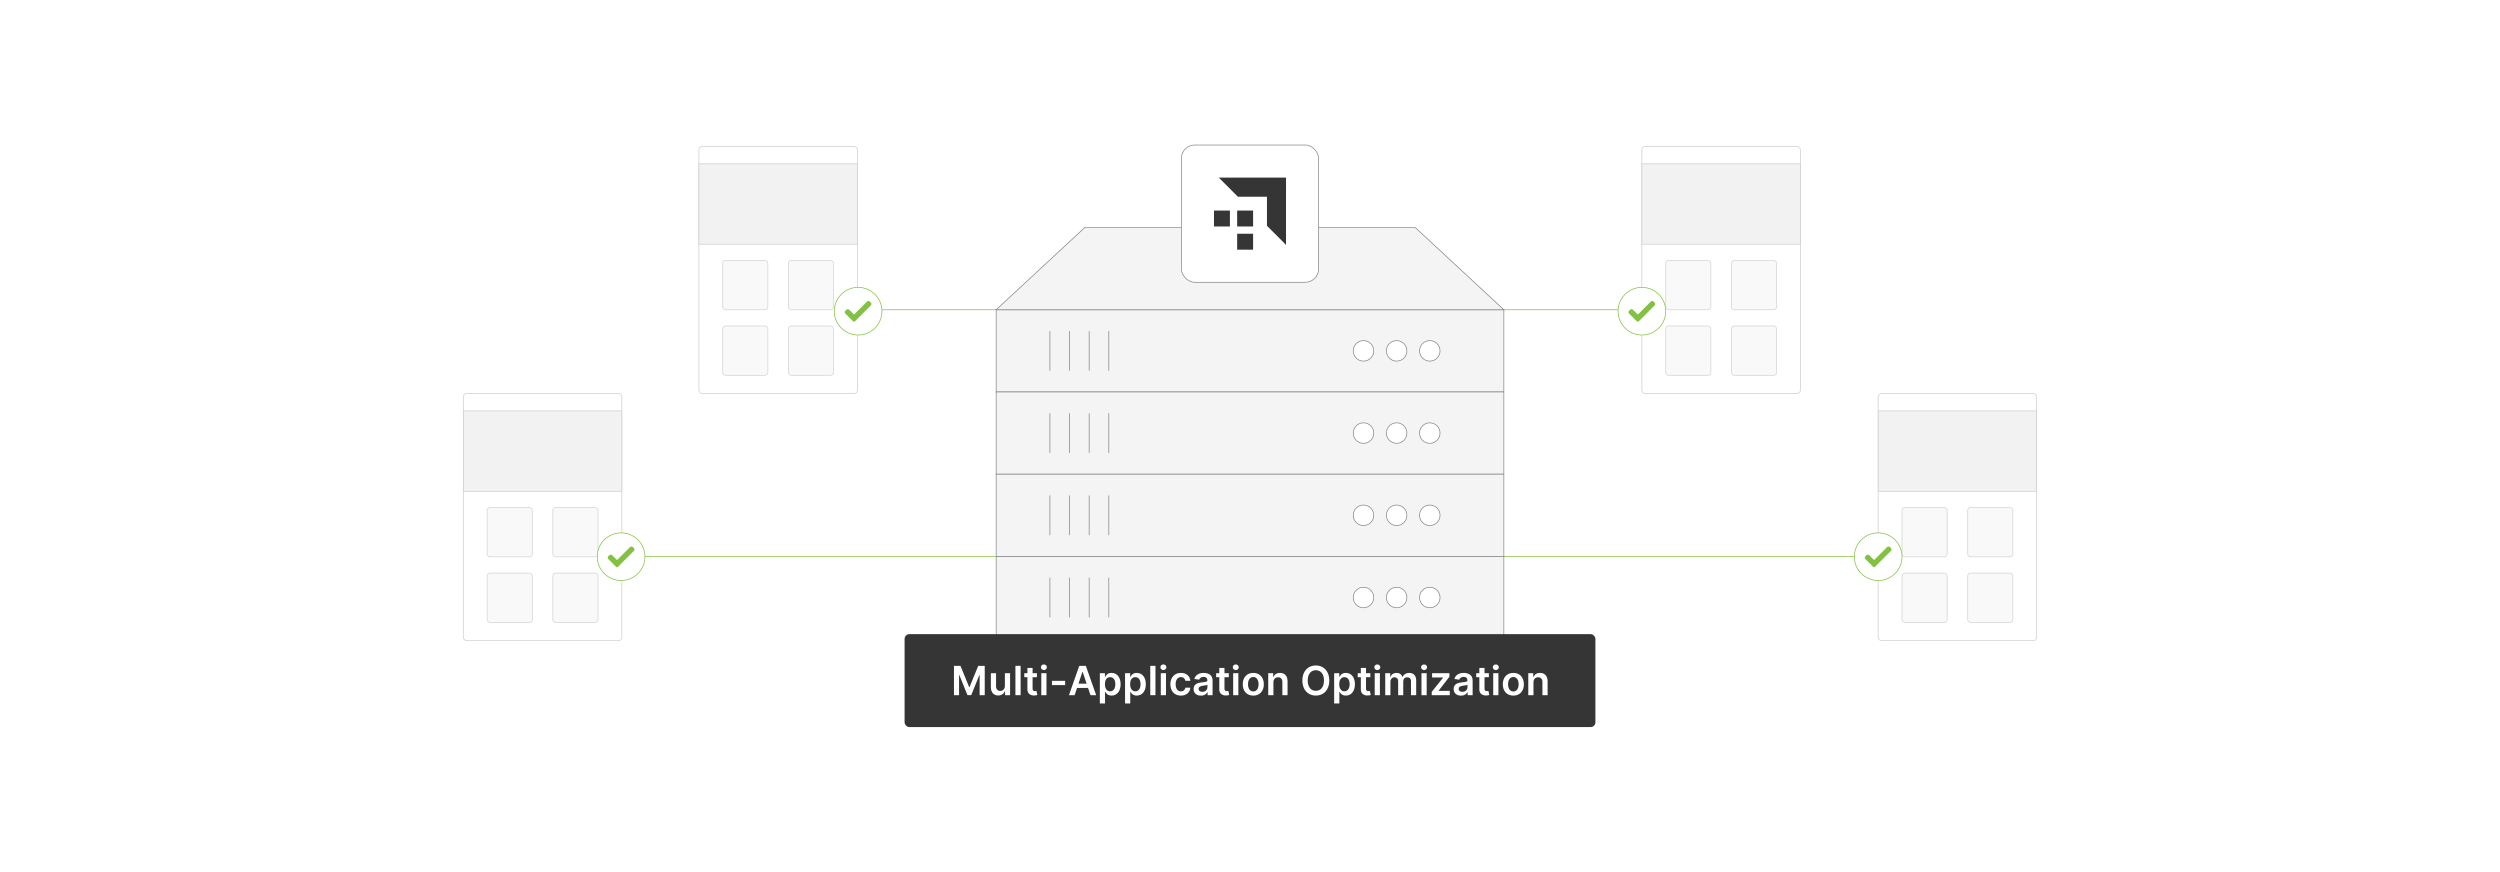 <?xml version="1.0" encoding="UTF-8"?>
<svg id="Layer_1" data-name="Layer 1" xmlns="http://www.w3.org/2000/svg" viewBox="0 0 860 300">
  <rect x="0" y="0" width="860" height="300" fill="#fff"/>
  <g>
    <line x1="213.659" y1="191.402" x2="646.091" y2="191.402" fill="none" stroke="#83c142" stroke-miterlimit="10" stroke-width=".25"/>
    <line x1="272.205" y1="106.554" x2="587.544" y2="106.554" fill="none" stroke="#83c142" stroke-miterlimit="10" stroke-width=".25"/>
    <g>
      <rect x="342.679" y="106.554" width="174.642" height="28.283" fill="#f4f4f4" stroke="#878787" stroke-miterlimit="10" stroke-width=".25"/>
      <polygon points="517.321 106.554 342.679 106.554 373.16 78.271 486.84 78.271 517.321 106.554" fill="#f4f4f4" stroke="#878787" stroke-miterlimit="10" stroke-width=".25"/>
      <rect x="342.679" y="134.837" width="174.642" height="28.283" fill="#f4f4f4" stroke="#878787" stroke-miterlimit="10" stroke-width=".25"/>
      <rect x="342.679" y="163.119" width="174.642" height="28.283" fill="#f4f4f4" stroke="#878787" stroke-miterlimit="10" stroke-width=".25"/>
      <rect x="342.679" y="191.402" width="174.642" height="28.283" fill="#f4f4f4" stroke="#878787" stroke-miterlimit="10" stroke-width=".25"/>
      <g>
        <line x1="361.166" y1="113.854" x2="361.166" y2="127.536" fill="#fff" stroke="#878787" stroke-miterlimit="10" stroke-width=".25"/>
        <line x1="367.92" y1="113.854" x2="367.92" y2="127.536" fill="#fff" stroke="#878787" stroke-miterlimit="10" stroke-width=".25"/>
        <line x1="374.674" y1="113.854" x2="374.674" y2="127.536" fill="#fff" stroke="#878787" stroke-miterlimit="10" stroke-width=".25"/>
        <line x1="381.428" y1="113.854" x2="381.428" y2="127.536" fill="#fff" stroke="#878787" stroke-miterlimit="10" stroke-width=".25"/>
      </g>
      <g>
        <circle cx="469.041" cy="120.695" r="3.527" fill="#fff" stroke="#878787" stroke-miterlimit="10" stroke-width=".25"/>
        <circle cx="480.444" cy="120.695" r="3.527" fill="#fff" stroke="#878787" stroke-miterlimit="10" stroke-width=".25"/>
        <circle cx="491.847" cy="120.695" r="3.527" fill="#fff" stroke="#878787" stroke-miterlimit="10" stroke-width=".25"/>
      </g>
      <g>
        <line x1="361.166" y1="142.137" x2="361.166" y2="155.819" fill="#fff" stroke="#878787" stroke-miterlimit="10" stroke-width=".25"/>
        <line x1="367.92" y1="142.137" x2="367.92" y2="155.819" fill="#fff" stroke="#878787" stroke-miterlimit="10" stroke-width=".25"/>
        <line x1="374.674" y1="142.137" x2="374.674" y2="155.819" fill="#fff" stroke="#878787" stroke-miterlimit="10" stroke-width=".25"/>
        <line x1="381.428" y1="142.137" x2="381.428" y2="155.819" fill="#fff" stroke="#878787" stroke-miterlimit="10" stroke-width=".25"/>
      </g>
      <g>
        <circle cx="469.041" cy="148.978" r="3.527" fill="#fff" stroke="#878787" stroke-miterlimit="10" stroke-width=".25"/>
        <circle cx="480.444" cy="148.978" r="3.527" fill="#fff" stroke="#878787" stroke-miterlimit="10" stroke-width=".25"/>
        <circle cx="491.847" cy="148.978" r="3.527" fill="#fff" stroke="#878787" stroke-miterlimit="10" stroke-width=".25"/>
      </g>
      <g>
        <line x1="361.166" y1="170.42" x2="361.166" y2="184.101" fill="#fff" stroke="#878787" stroke-miterlimit="10" stroke-width=".25"/>
        <line x1="367.92" y1="170.42" x2="367.92" y2="184.101" fill="#fff" stroke="#878787" stroke-miterlimit="10" stroke-width=".25"/>
        <line x1="374.674" y1="170.42" x2="374.674" y2="184.101" fill="#fff" stroke="#878787" stroke-miterlimit="10" stroke-width=".25"/>
        <line x1="381.428" y1="170.42" x2="381.428" y2="184.101" fill="#fff" stroke="#878787" stroke-miterlimit="10" stroke-width=".25"/>
      </g>
      <g>
        <circle cx="469.041" cy="177.261" r="3.527" fill="#fff" stroke="#878787" stroke-miterlimit="10" stroke-width=".25"/>
        <circle cx="480.444" cy="177.261" r="3.527" fill="#fff" stroke="#878787" stroke-miterlimit="10" stroke-width=".25"/>
        <circle cx="491.847" cy="177.261" r="3.527" fill="#fff" stroke="#878787" stroke-miterlimit="10" stroke-width=".25"/>
      </g>
      <g>
        <line x1="361.166" y1="198.702" x2="361.166" y2="212.384" fill="#fff" stroke="#878787" stroke-miterlimit="10" stroke-width=".25"/>
        <line x1="367.92" y1="198.702" x2="367.92" y2="212.384" fill="#fff" stroke="#878787" stroke-miterlimit="10" stroke-width=".25"/>
        <line x1="374.674" y1="198.702" x2="374.674" y2="212.384" fill="#fff" stroke="#878787" stroke-miterlimit="10" stroke-width=".25"/>
        <line x1="381.428" y1="198.702" x2="381.428" y2="212.384" fill="#fff" stroke="#878787" stroke-miterlimit="10" stroke-width=".25"/>
      </g>
      <g>
        <circle cx="469.041" cy="205.543" r="3.527" fill="#fff" stroke="#878787" stroke-miterlimit="10" stroke-width=".25"/>
        <circle cx="480.444" cy="205.543" r="3.527" fill="#fff" stroke="#878787" stroke-miterlimit="10" stroke-width=".25"/>
        <circle cx="491.847" cy="205.543" r="3.527" fill="#fff" stroke="#878787" stroke-miterlimit="10" stroke-width=".25"/>
      </g>
    </g>
    <rect x="406.387" y="49.881" width="47.224" height="47.224" rx="4.621" ry="4.621" fill="#fff" stroke="#878787" stroke-miterlimit="10" stroke-width=".25"/>
    <g>
      <rect x="425.584" y="72.432" width="5.48" height="5.479" fill="#353535"/>
      <rect x="425.584" y="80.407" width="5.48" height="5.479" fill="#353535"/>
      <rect x="417.608" y="72.432" width="5.48" height="5.479" fill="#353535"/>
      <polygon points="442.392 61.106 442.387 61.106 442.387 61.101 419.262 61.101 425.827 67.668 435.834 67.668 435.834 77.671 442.387 84.235 442.387 67.668 442.387 67.663 442.392 67.663 442.392 61.106" fill="#353535"/>
    </g>
    <g>
      <rect x="564.807" y="50.381" width="54.523" height="85.004" rx="1.154" ry="1.154" fill="#fff" stroke="#cecece" stroke-miterlimit="10" stroke-width=".25"/>
      <rect x="564.807" y="56.352" width="54.523" height="27.657" fill="#f2f2f2" stroke="#cecece" stroke-miterlimit="10" stroke-width=".25"/>
      <g>
        <rect x="573.006" y="89.596" width="15.523" height="16.958" rx=".984" ry=".984" fill="#f9f9f9" stroke="#d3d3d3" stroke-miterlimit="10" stroke-width=".25"/>
        <rect x="595.608" y="89.596" width="15.523" height="16.958" rx=".984" ry=".984" fill="#f9f9f9" stroke="#d3d3d3" stroke-miterlimit="10" stroke-width=".25"/>
      </g>
      <g>
        <rect x="573.006" y="112.142" width="15.523" height="16.958" rx=".984" ry=".984" fill="#f9f9f9" stroke="#d3d3d3" stroke-miterlimit="10" stroke-width=".25"/>
        <rect x="595.608" y="112.142" width="15.523" height="16.958" rx=".984" ry=".984" fill="#f9f9f9" stroke="#d3d3d3" stroke-miterlimit="10" stroke-width=".25"/>
      </g>
    </g>
    <g>
      <rect x="240.42" y="50.381" width="54.523" height="85.004" rx="1.154" ry="1.154" fill="#fff" stroke="#cecece" stroke-miterlimit="10" stroke-width=".25"/>
      <rect x="240.42" y="56.352" width="54.523" height="27.657" fill="#f2f2f2" stroke="#cecece" stroke-miterlimit="10" stroke-width=".25"/>
      <g>
        <rect x="248.619" y="89.596" width="15.523" height="16.958" rx=".984" ry=".984" fill="#f9f9f9" stroke="#d3d3d3" stroke-miterlimit="10" stroke-width=".25"/>
        <rect x="271.222" y="89.596" width="15.523" height="16.958" rx=".984" ry=".984" fill="#f9f9f9" stroke="#d3d3d3" stroke-miterlimit="10" stroke-width=".25"/>
      </g>
      <g>
        <rect x="248.619" y="112.142" width="15.523" height="16.958" rx=".984" ry=".984" fill="#f9f9f9" stroke="#d3d3d3" stroke-miterlimit="10" stroke-width=".25"/>
        <rect x="271.222" y="112.142" width="15.523" height="16.958" rx=".984" ry=".984" fill="#f9f9f9" stroke="#d3d3d3" stroke-miterlimit="10" stroke-width=".25"/>
      </g>
    </g>
    <g>
      <rect x="646.091" y="135.385" width="54.523" height="85.004" rx="1.154" ry="1.154" fill="#fff" stroke="#cecece" stroke-miterlimit="10" stroke-width=".25"/>
      <rect x="646.091" y="141.356" width="54.523" height="27.657" fill="#f2f2f2" stroke="#cecece" stroke-miterlimit="10" stroke-width=".25"/>
      <g>
        <rect x="654.29" y="174.6" width="15.523" height="16.958" rx=".984" ry=".984" fill="#f9f9f9" stroke="#d3d3d3" stroke-miterlimit="10" stroke-width=".25"/>
        <rect x="676.893" y="174.6" width="15.523" height="16.958" rx=".984" ry=".984" fill="#f9f9f9" stroke="#d3d3d3" stroke-miterlimit="10" stroke-width=".25"/>
      </g>
      <g>
        <rect x="654.29" y="197.145" width="15.523" height="16.958" rx=".984" ry=".984" fill="#f9f9f9" stroke="#d3d3d3" stroke-miterlimit="10" stroke-width=".25"/>
        <rect x="676.893" y="197.145" width="15.523" height="16.958" rx=".984" ry=".984" fill="#f9f9f9" stroke="#d3d3d3" stroke-miterlimit="10" stroke-width=".25"/>
      </g>
    </g>
    <g>
      <rect x="159.386" y="135.385" width="54.523" height="85.004" rx="1.154" ry="1.154" fill="#fff" stroke="#cecece" stroke-miterlimit="10" stroke-width=".25"/>
      <rect x="159.386" y="141.356" width="54.523" height="27.657" fill="#f2f2f2" stroke="#cecece" stroke-miterlimit="10" stroke-width=".25"/>
      <g>
        <rect x="167.585" y="174.6" width="15.523" height="16.958" rx=".984" ry=".984" fill="#f9f9f9" stroke="#d3d3d3" stroke-miterlimit="10" stroke-width=".25"/>
        <rect x="190.187" y="174.6" width="15.523" height="16.958" rx=".984" ry=".984" fill="#f9f9f9" stroke="#d3d3d3" stroke-miterlimit="10" stroke-width=".25"/>
      </g>
      <g>
        <rect x="167.585" y="197.145" width="15.523" height="16.958" rx=".984" ry=".984" fill="#f9f9f9" stroke="#d3d3d3" stroke-miterlimit="10" stroke-width=".25"/>
        <rect x="190.187" y="197.145" width="15.523" height="16.958" rx=".984" ry=".984" fill="#f9f9f9" stroke="#d3d3d3" stroke-miterlimit="10" stroke-width=".25"/>
      </g>
    </g>
    <g>
      <circle cx="646.091" cy="191.503" r="8.199" fill="#fff" stroke="#83c142" stroke-miterlimit="10" stroke-width=".25"/>
      <path d="M641.495,191.957c.007-.07-.01-.153,0-.22.035-.247.35-.568.538-.726.288-.242.621-.278.936-.055l1.723,1.703,4.489-4.484c.315-.259.664-.235.969.022.383.322.751.754.396,1.254-1.649,1.657-3.314,3.298-4.961,4.957-.288.29-.723.971-1.188.617l-2.76-2.759-.142-.308Z" fill="#83c142"/>
    </g>
    <g>
      <circle cx="213.659" cy="191.503" r="8.199" fill="#fff" stroke="#83c142" stroke-miterlimit="10" stroke-width=".25"/>
      <path d="M209.062,191.957c.007-.07-.01-.153,0-.22.035-.247.35-.568.538-.726.288-.242.621-.278.936-.055l1.723,1.703,4.489-4.484c.315-.259.664-.235.969.022.383.322.751.754.396,1.254-1.649,1.657-3.314,3.298-4.961,4.957-.288.29-.723.971-1.188.617l-2.76-2.759-.142-.308Z" fill="#83c142"/>
    </g>
    <g>
      <circle cx="295.193" cy="107.05" r="8.199" fill="#fff" stroke="#83c142" stroke-miterlimit="10" stroke-width=".25"/>
      <path d="M290.597,107.504c.007-.07-.01-.153,0-.22.035-.247.35-.568.538-.726.288-.242.621-.278.936-.055l1.723,1.703,4.489-4.484c.315-.259.664-.235.969.022.383.322.751.754.396,1.254-1.649,1.657-3.314,3.298-4.961,4.957-.288.29-.723.971-1.188.617l-2.76-2.759-.142-.308Z" fill="#83c142"/>
    </g>
    <g>
      <circle cx="564.807" cy="107.05" r="8.199" fill="#fff" stroke="#83c142" stroke-miterlimit="10" stroke-width=".25"/>
      <path d="M560.211,107.504c.007-.07-.01-.153,0-.22.035-.247.35-.568.538-.726.288-.242.621-.278.936-.055l1.723,1.703,4.489-4.484c.315-.259.664-.235.969.022.383.322.751.754.396,1.254-1.649,1.657-3.314,3.298-4.961,4.957-.288.29-.723.971-1.188.617l-2.76-2.759-.142-.308Z" fill="#83c142"/>
    </g>
    <g>
      <rect x="311.178" y="218.138" width="237.643" height="31.981" rx="1.65" ry="1.65" fill="#353535"/>
      <g>
        <path d="M330.4,229.052l2.996,7.314h.118l2.997-7.314h2.237v10.094h-1.755v-6.935h-.093l-2.79,6.905h-1.31l-2.79-6.919h-.094v6.949h-1.755v-10.094h2.238Z" fill="#fff"/>
        <path d="M345.683,231.575h1.784v7.57h-1.73v-1.346h-.079c-.345.848-1.144,1.444-2.276,1.444-1.488,0-2.523-1.03-2.523-2.849v-4.82h1.784v4.544c0,.961.571,1.567,1.429,1.567.789,0,1.612-.572,1.612-1.725v-4.386Z" fill="#fff"/>
        <path d="M351.09,239.145h-1.784v-10.094h1.784v10.094Z" fill="#fff"/>
        <path d="M356.706,232.955h-1.494v3.914c0,.719.36.877.809.877.222,0,.424-.044.522-.069l.301,1.395c-.192.064-.542.163-1.05.177-1.341.04-2.376-.661-2.366-2.085v-4.209h-1.074v-1.38h1.074v-1.813h1.784v1.813h1.494v1.38Z" fill="#fff"/>
        <path d="M358.063,229.535c0-.537.464-.971,1.035-.971.567,0,1.03.434,1.03.971,0,.532-.463.966-1.03.966-.571,0-1.035-.434-1.035-.966ZM358.202,231.575h1.784v7.57h-1.784v-7.57Z" fill="#fff"/>
        <path d="M366.41,235.676h-4.544v-1.469h4.544v1.469Z" fill="#fff"/>
        <path d="M367.716,239.145l3.554-10.094h2.258l3.558,10.094h-1.951l-.838-2.489h-3.795l-.833,2.489h-1.952ZM373.803,235.188l-1.365-4.066h-.079l-1.365,4.066h2.81Z" fill="#fff"/>
        <path d="M378.344,231.575h1.754v1.252h.103c.272-.547.828-1.351,2.164-1.351,1.75,0,3.125,1.37,3.125,3.894,0,2.494-1.336,3.909-3.12,3.909-1.301,0-1.888-.774-2.169-1.326h-.073v4.032h-1.784v-10.409ZM381.872,237.815c1.178,0,1.799-1.035,1.799-2.455,0-1.41-.61-2.42-1.799-2.42-1.148,0-1.779.951-1.779,2.42s.641,2.455,1.779,2.455Z" fill="#fff"/>
        <path d="M387.019,231.575h1.754v1.252h.103c.272-.547.828-1.351,2.164-1.351,1.75,0,3.125,1.37,3.125,3.894,0,2.494-1.336,3.909-3.12,3.909-1.301,0-1.888-.774-2.169-1.326h-.073v4.032h-1.784v-10.409ZM390.547,237.815c1.178,0,1.799-1.035,1.799-2.455,0-1.41-.61-2.42-1.799-2.42-1.148,0-1.779.951-1.779,2.42s.641,2.455,1.779,2.455Z" fill="#fff"/>
        <path d="M397.478,239.145h-1.784v-10.094h1.784v10.094Z" fill="#fff"/>
        <path d="M399.175,229.535c0-.537.464-.971,1.035-.971.567,0,1.03.434,1.03.971,0,.532-.463.966-1.03.966-.571,0-1.035-.434-1.035-.966ZM399.313,231.575h1.784v7.57h-1.784v-7.57Z" fill="#fff"/>
        <path d="M402.608,235.39c0-2.312,1.399-3.914,3.617-3.914,1.849,0,3.13,1.08,3.253,2.721h-1.705c-.139-.73-.666-1.281-1.523-1.281-1.099,0-1.833.916-1.833,2.444,0,1.547.72,2.479,1.833,2.479.784,0,1.37-.468,1.523-1.281h1.705c-.128,1.606-1.341,2.735-3.243,2.735-2.262,0-3.627-1.612-3.627-3.903Z" fill="#fff"/>
        <path d="M410.598,237.021c0-1.706,1.405-2.144,2.874-2.302,1.335-.143,1.872-.168,1.872-.68v-.03c0-.744-.453-1.168-1.281-1.168-.872,0-1.375.444-1.552.961l-1.666-.236c.394-1.38,1.616-2.09,3.208-2.09,1.444,0,3.075.602,3.075,2.603v5.066h-1.715v-1.04h-.059c-.326.636-1.035,1.193-2.224,1.193-1.443,0-2.533-.789-2.533-2.277ZM415.35,236.43v-.892c-.232.188-1.169.306-1.637.37-.799.114-1.395.399-1.395,1.085,0,.656.532.996,1.276.996,1.074,0,1.755-.715,1.755-1.558Z" fill="#fff"/>
        <path d="M422.713,232.955h-1.494v3.914c0,.719.36.877.809.877.222,0,.424-.044.522-.069l.301,1.395c-.192.064-.542.163-1.05.177-1.341.04-2.376-.661-2.365-2.085v-4.209h-1.075v-1.38h1.075v-1.813h1.783v1.813h1.494v1.38Z" fill="#fff"/>
        <path d="M424.071,229.535c0-.537.464-.971,1.035-.971.567,0,1.03.434,1.03.971,0,.532-.463.966-1.03.966-.571,0-1.035-.434-1.035-.966ZM424.21,231.575h1.784v7.57h-1.784v-7.57Z" fill="#fff"/>
        <path d="M427.504,235.39c0-2.346,1.409-3.914,3.627-3.914s3.628,1.567,3.628,3.914c0,2.341-1.41,3.903-3.628,3.903s-3.627-1.562-3.627-3.903ZM432.949,235.385c0-1.385-.601-2.494-1.809-2.494-1.227,0-1.828,1.109-1.828,2.494s.602,2.479,1.828,2.479c1.208,0,1.809-1.094,1.809-2.479Z" fill="#fff"/>
        <path d="M438.057,239.145h-1.784v-7.57h1.705v1.286h.089c.345-.843,1.123-1.385,2.257-1.385,1.562,0,2.598,1.035,2.593,2.849v4.82h-1.784v-4.544c0-1.011-.552-1.617-1.474-1.617-.941,0-1.602.631-1.602,1.725v4.436Z" fill="#fff"/>
        <path d="M452.647,239.284c-2.651,0-4.638-1.927-4.638-5.185,0-3.263,1.986-5.185,4.638-5.185,2.647,0,4.638,1.922,4.638,5.185s-1.991,5.185-4.638,5.185ZM452.647,230.555c-1.641,0-2.799,1.247-2.799,3.543s1.158,3.543,2.799,3.543c1.647,0,2.8-1.247,2.8-3.543s-1.153-3.543-2.8-3.543Z" fill="#fff"/>
        <path d="M458.949,231.575h1.754v1.252h.103c.272-.547.828-1.351,2.164-1.351,1.75,0,3.125,1.37,3.125,3.894,0,2.494-1.336,3.909-3.12,3.909-1.301,0-1.888-.774-2.169-1.326h-.073v4.032h-1.784v-10.409ZM462.478,237.815c1.178,0,1.799-1.035,1.799-2.455,0-1.41-.61-2.42-1.799-2.42-1.148,0-1.779.951-1.779,2.42s.641,2.455,1.779,2.455Z" fill="#fff"/>
        <path d="M471.404,232.955h-1.494v3.914c0,.719.36.877.809.877.222,0,.424-.044.522-.069l.301,1.395c-.192.064-.542.163-1.05.177-1.341.04-2.376-.661-2.365-2.085v-4.209h-1.075v-1.38h1.075v-1.813h1.783v1.813h1.494v1.38Z" fill="#fff"/>
        <path d="M472.763,229.535c0-.537.464-.971,1.035-.971.567,0,1.03.434,1.03.971,0,.532-.463.966-1.03.966-.571,0-1.035-.434-1.035-.966ZM472.901,231.575h1.784v7.57h-1.784v-7.57Z" fill="#fff"/>
        <path d="M476.521,231.575h1.705v1.286h.089c.315-.862,1.074-1.385,2.09-1.385,1.02,0,1.754.527,2.045,1.385h.079c.335-.843,1.173-1.385,2.272-1.385,1.391,0,2.366.897,2.366,2.587v5.082h-1.789v-4.805c0-.936-.571-1.36-1.291-1.36-.863,0-1.37.591-1.37,1.444v4.722h-1.75v-4.879c0-.779-.518-1.286-1.272-1.286-.769,0-1.39.631-1.39,1.562v4.604h-1.784v-7.57Z" fill="#fff"/>
        <path d="M488.85,229.535c0-.537.464-.971,1.035-.971.567,0,1.03.434,1.03.971,0,.532-.463.966-1.03.966-.571,0-1.035-.434-1.035-.966ZM488.988,231.575h1.784v7.57h-1.784v-7.57Z" fill="#fff"/>
        <path d="M492.51,238.012l3.903-4.894v-.064h-3.775v-1.478h5.959v1.217l-3.717,4.811v.064h3.845v1.478h-6.215v-1.134Z" fill="#fff"/>
        <path d="M500.055,237.021c0-1.706,1.405-2.144,2.874-2.302,1.335-.143,1.872-.168,1.872-.68v-.03c0-.744-.453-1.168-1.281-1.168-.872,0-1.375.444-1.552.961l-1.666-.236c.394-1.38,1.616-2.09,3.208-2.09,1.444,0,3.075.602,3.075,2.603v5.066h-1.715v-1.04h-.059c-.326.636-1.035,1.193-2.224,1.193-1.443,0-2.533-.789-2.533-2.277ZM504.807,236.43v-.892c-.232.188-1.169.306-1.637.37-.799.114-1.395.399-1.395,1.085,0,.656.532.996,1.276.996,1.074,0,1.755-.715,1.755-1.558Z" fill="#fff"/>
        <path d="M512.171,232.955h-1.494v3.914c0,.719.36.877.809.877.222,0,.424-.044.522-.069l.301,1.395c-.192.064-.542.163-1.05.177-1.341.04-2.376-.661-2.366-2.085v-4.209h-1.074v-1.38h1.074v-1.813h1.784v1.813h1.494v1.38Z" fill="#fff"/>
        <path d="M513.528,229.535c0-.537.464-.971,1.035-.971.567,0,1.03.434,1.03.971,0,.532-.463.966-1.03.966-.571,0-1.035-.434-1.035-.966ZM513.667,231.575h1.784v7.57h-1.784v-7.57Z" fill="#fff"/>
        <path d="M516.962,235.39c0-2.346,1.409-3.914,3.627-3.914s3.628,1.567,3.628,3.914c0,2.341-1.41,3.903-3.628,3.903s-3.627-1.562-3.627-3.903ZM522.407,235.385c0-1.385-.601-2.494-1.809-2.494-1.227,0-1.828,1.109-1.828,2.494s.602,2.479,1.828,2.479c1.208,0,1.809-1.094,1.809-2.479Z" fill="#fff"/>
        <path d="M527.515,239.145h-1.784v-7.57h1.705v1.286h.089c.345-.843,1.123-1.385,2.257-1.385,1.562,0,2.598,1.035,2.593,2.849v4.82h-1.784v-4.544c0-1.011-.552-1.617-1.474-1.617-.941,0-1.602.631-1.602,1.725v4.436Z" fill="#fff"/>
      </g>
    </g>
  </g>
</svg>